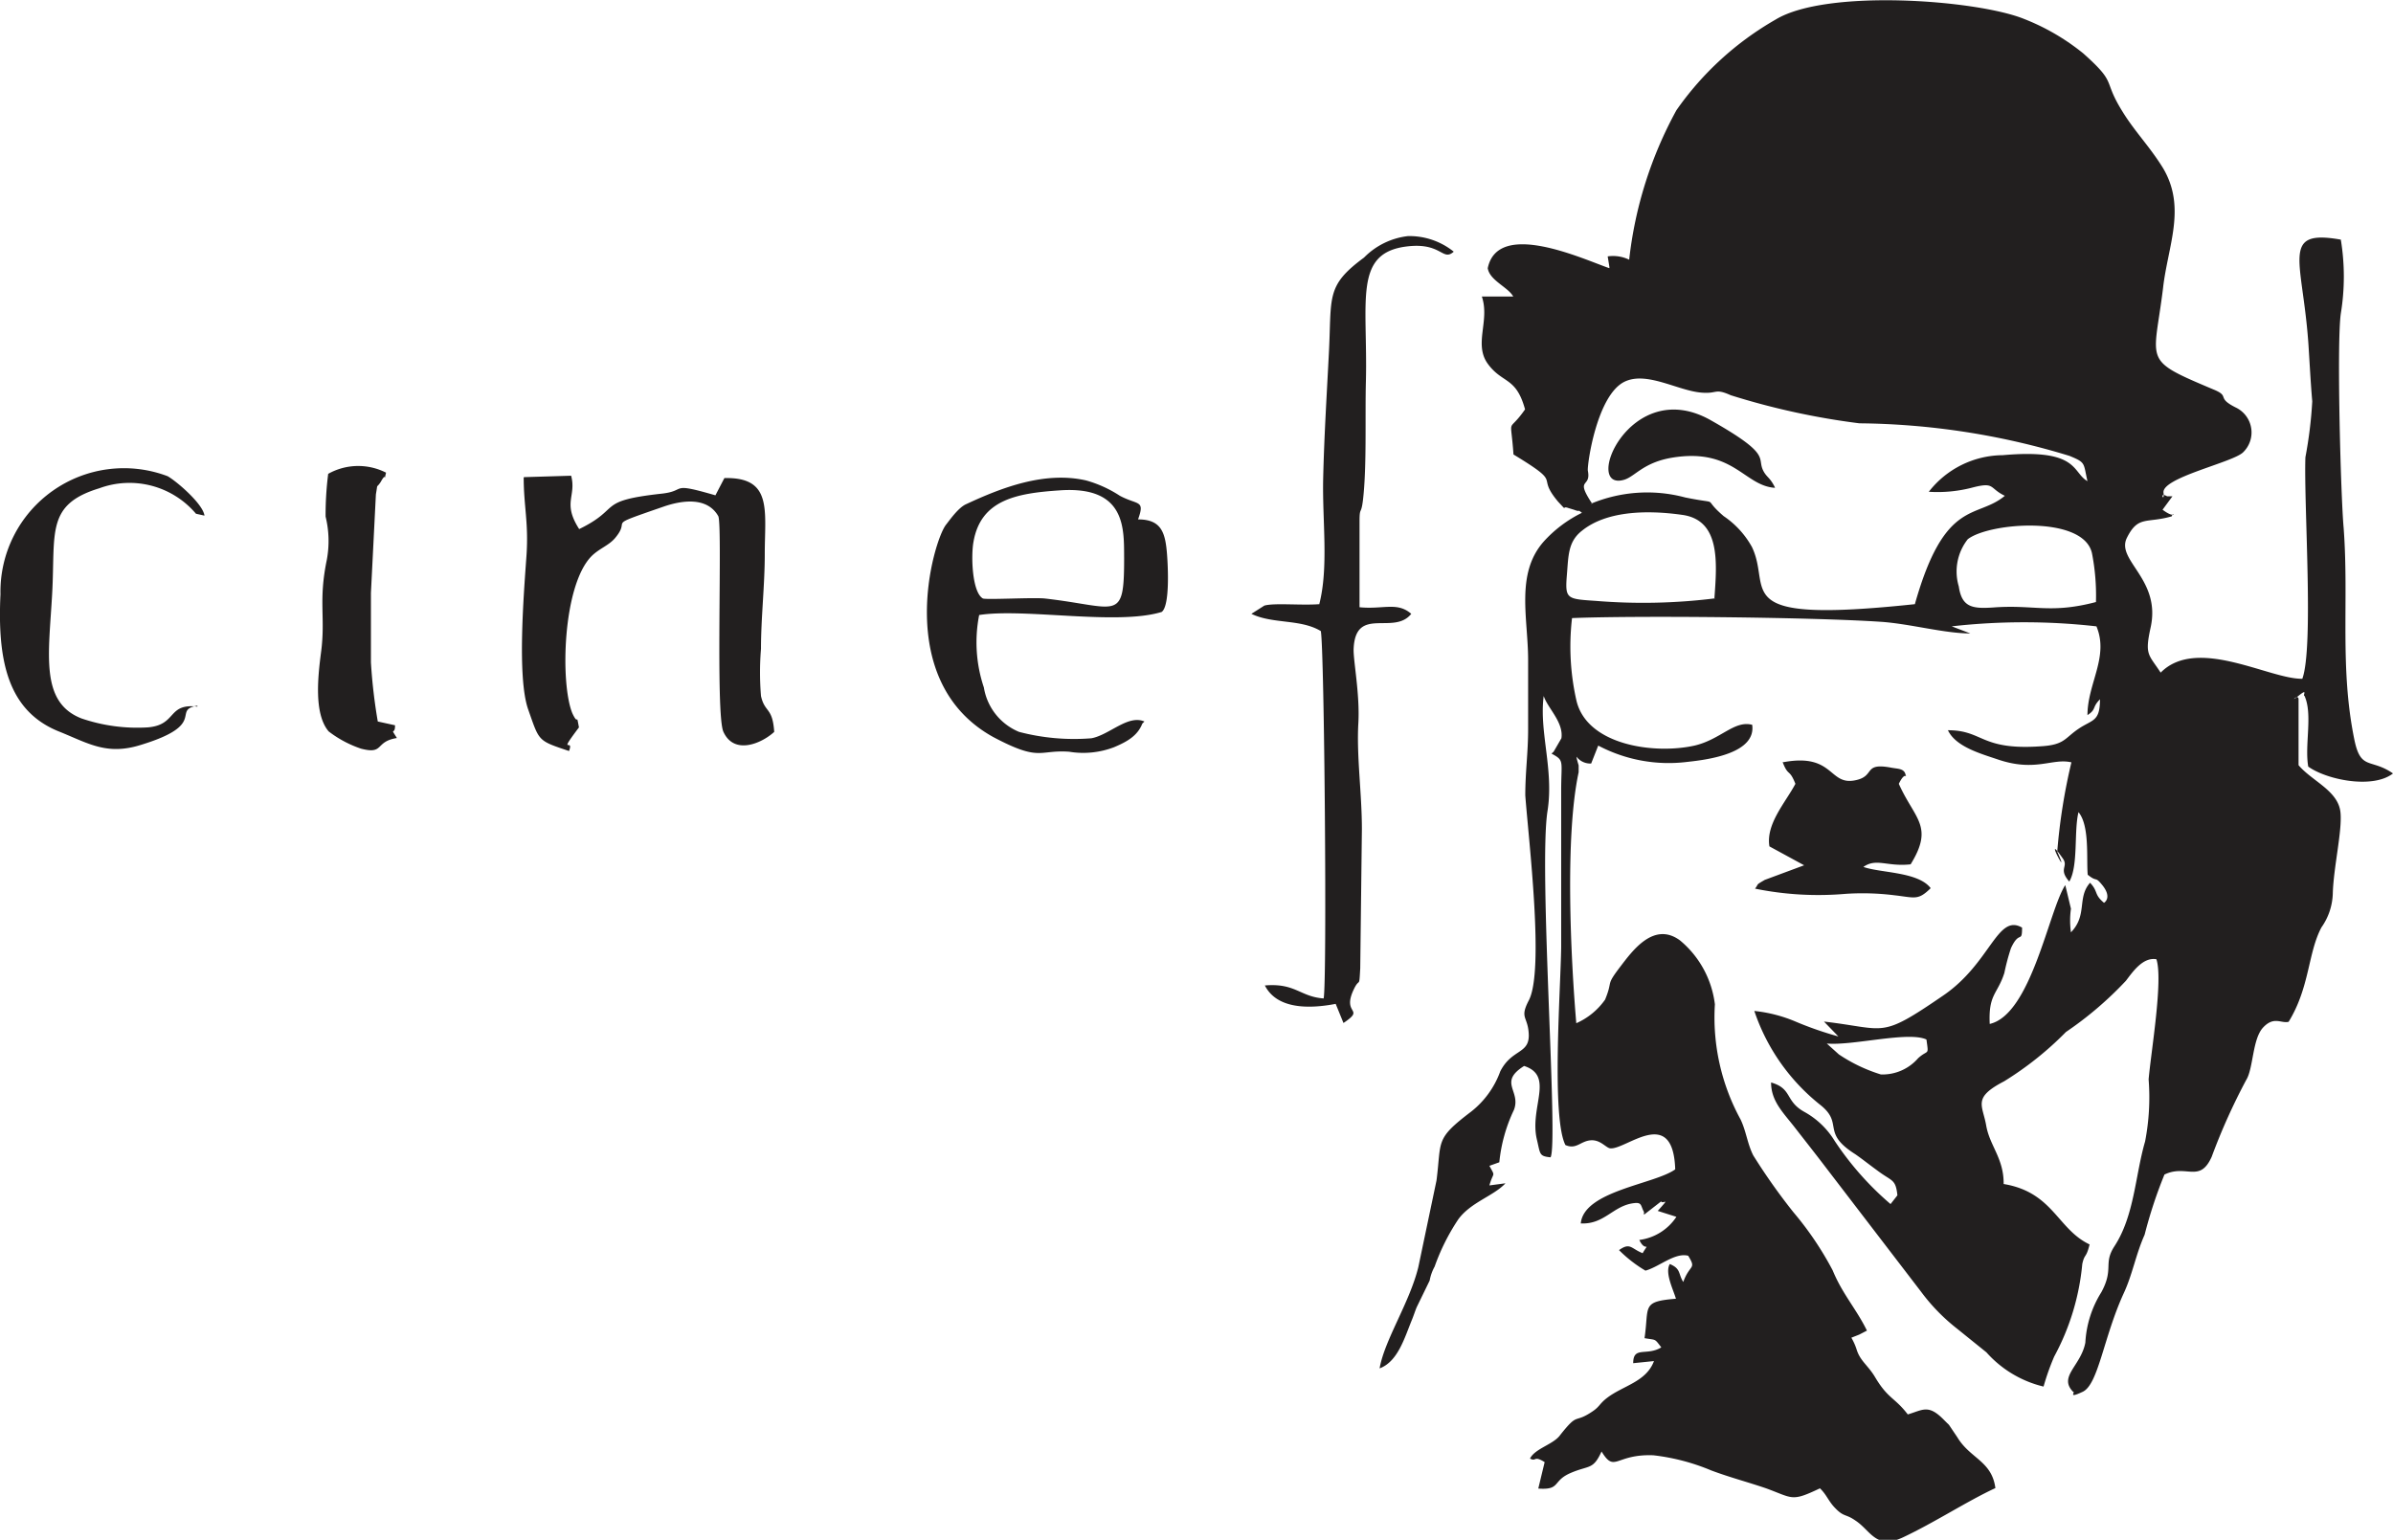 <svg xmlns="http://www.w3.org/2000/svg" viewBox="0 0 101.35 65.22"><defs><style>.cls-1{fill:#221f1f;fill-rule:evenodd;}</style></defs><g id="Layer_2" data-name="Layer 2"><g id="Layer_1-2" data-name="Layer 1"><path class="cls-1" d="M48.47,30.56c-.7-.3-1.47.56-2.24.71A9.17,9.17,0,0,1,43.16,31a2.46,2.46,0,0,1-1.49-1.88,6,6,0,0,1-.2-3.07c1.92-.3,5.85.45,7.73-.13.36-.26.26-2,.23-2.4C49.36,22.57,49.2,22,48.2,22c.3-.84,0-.59-.77-1A5.13,5.13,0,0,0,46,20.35c-1.75-.4-3.57.3-5.07,1-.34.14-.73.71-.86.87-.55.69-2.28,6.64,2,9,2,1.06,1.91.53,3.21.62a3.66,3.66,0,0,0,1.9-.19c.57-.24,1-.49,1.2-1ZM13.9,20.07a13.74,13.74,0,0,0-.11,1.81,4.35,4.35,0,0,1,.05,1.84c-.36,1.74-.05,2.42-.24,3.89-.13,1-.32,2.62.32,3.37a4.7,4.7,0,0,0,1.37.73c1,.26.57-.3,1.52-.45-.32-.51-.07-.08-.08-.54L16,30.56a23,23,0,0,1-.29-2.5c0-1,0-2,0-2.95l.21-4.17c.09-.52,0-.22.2-.52.29-.52.11.12.23-.4a2.6,2.6,0,0,0-2.45.05ZM8.36,29.93c-1.29-.15-.85.78-2.11.88a7.31,7.31,0,0,1-2.8-.38c-1.77-.69-1.38-2.73-1.24-5.3s-.27-3.76,2-4.45A3.69,3.69,0,0,1,8.3,21.76l.36.08C8.6,21.35,7.5,20.4,7.1,20.17a5.23,5.23,0,0,0-7.08,5C-.11,27.93.3,30.13,2.54,31c1.23.5,2,1,3.43.55,2.85-.87,1.28-1.47,2.39-1.66ZM75.5,32.28c.24.63.28.26.54.92-.41.78-1.26,1.7-1.1,2.65l1.47.8-1.67.62c-.41.24-.23.14-.41.37a13.44,13.44,0,0,0,3.84.22,10.89,10.89,0,0,1,2.06.06c.88.1,1,.23,1.54-.3-.53-.7-2.12-.64-2.85-.9.55-.39,1,0,2-.11,1-1.62.17-1.91-.5-3.41.29-.6.35-.16.28-.41s-.34-.22-.63-.28c-1.16-.21-.65.35-1.45.53-1.18.28-.91-1.15-3.07-.76ZM69,11A17.09,17.09,0,0,1,71,4.67,13,13,0,0,1,75.2.83C77.37-.49,83.74,0,85.72.8a9.46,9.46,0,0,1,2.51,1.46c1.47,1.31.8,1.08,1.66,2.46.52.85,1.16,1.49,1.72,2.4,1,1.68.2,3.3,0,5.09-.39,3.19-.91,3,2.12,4.28.77.31.08.34,1,.79A1.17,1.17,0,0,1,95,19.16c-.44.43-3.45,1.07-3.37,1.71.06.45-.22-.06.15.15,0,0,.26,0,.23,0l-.42.57c.61.45.47,0,.39.28-1.07.31-1.42-.05-1.9.91s1.47,1.75,1,3.82c-.25,1.15-.08,1.11.43,1.89,1.54-1.56,4.62.29,6,.26.49-1.35.06-7.34.13-9.38A18.16,18.16,0,0,0,97.93,17c-.07-.81-.11-1.62-.16-2.39-.24-3.59-1.22-4.92,1.37-4.46a9.67,9.67,0,0,1,0,3.13c-.18,1.27,0,7.79.12,9.08.23,3.11-.18,5.91.46,9,.27,1.28.69.75,1.63,1.4-.86.67-2.81.27-3.59-.29-.16-.92.2-2.22-.16-3-.09,0,.17-.34-.25,0s0-.12,0,.15v2.79c.58.69,1.72,1.09,1.78,2.05.06.79-.3,2.3-.33,3.39a2.61,2.61,0,0,1-.48,1.43c-.58,1.09-.49,2.53-1.39,4-.32.08-.62-.25-1.08.24s-.41,1.74-.72,2.23A26.1,26.1,0,0,0,93.67,49c-.51,1.13-1.07.3-2,.75a19.56,19.56,0,0,0-.84,2.55c-.38.85-.51,1.68-.89,2.49-.85,1.86-1.07,3.85-1.73,4.16s-.29,0-.41,0c-.63-.65.33-1.09.52-2.08A4.47,4.47,0,0,1,89,54.73c.54-1,.07-1.2.55-1.94.85-1.3.88-3,1.3-4.44A9.84,9.84,0,0,0,91,45.72c.1-1.16.62-4.21.33-5.09-.57-.1-1,.53-1.29.91a15,15,0,0,1-2.54,2.17,13.91,13.91,0,0,1-2.62,2.09c-1.35.7-.91,1-.76,1.87s.75,1.39.74,2.48c2.1.35,2.27,1.91,3.64,2.56-.15.61-.21.37-.31.83A10.17,10.17,0,0,1,87,57.46a10.35,10.35,0,0,0-.45,1.27,4.7,4.7,0,0,1-2.42-1.45l-1.24-1a8.12,8.12,0,0,1-1.53-1.57l-4-5.22c-.51-.67-.86-1.11-1.35-1.74s-1-1.11-1-1.9c.91.26.58.78,1.4,1.24a3.46,3.46,0,0,1,1.29,1.23A12.86,12.86,0,0,0,80.07,51l.29-.37c-.07-.68-.22-.59-.78-1s-.63-.48-1-.74c-1.46-.92-.49-1.28-1.46-2.07a8.56,8.56,0,0,1-2.82-4,6.09,6.09,0,0,1,1.77.46,14.58,14.58,0,0,0,1.79.62l-.61-.63c2.69.31,2.33.76,5.06-1.11,2-1.37,2.28-3.48,3.33-2.87,0,.69-.11.09-.47.87a9.4,9.4,0,0,0-.28,1.05c-.29.91-.68.89-.62,2.16,1.76-.4,2.51-4.84,3.2-5.88l.24,1a3.61,3.61,0,0,0,0,1c.71-.73.25-1.47.81-2.1.36.38.15.48.59.85,0,0,.37-.21-.08-.76-.32-.39-.19-.09-.61-.43-.06-.69.09-2.07-.39-2.65-.2.8,0,2.27-.39,2.94-.49-.56,0-.62-.29-1-.87-1.24.39,1.11-.22-.27a24.75,24.75,0,0,1,.6-3.78c-.81-.19-1.52.42-3.11-.12-.74-.25-1.79-.54-2.12-1.24,1.51,0,1.37.86,3.94.68,1-.06,1-.34,1.59-.74s.91-.29.91-1.25c-.35.35-.14.42-.53.67,0-1.34.92-2.47.38-3.76a27.3,27.3,0,0,0-6.13,0l.79.3c-1.1,0-2.52-.4-3.75-.49-2.91-.2-10.45-.27-13.12-.16a10.35,10.35,0,0,0,.19,3.51c.46,1.88,3.3,2.27,5,1.89,1.11-.26,1.68-1.08,2.44-.88.17,1.19-1.8,1.47-2.74,1.57a6.38,6.38,0,0,1-3.78-.69l-.3.76a.73.73,0,0,1-.62-.29c0,.09.09.36.09.37,0,.34,0,0,0,.29-.59,2.73-.33,7.93-.1,10.63a2.94,2.94,0,0,0,1.22-1c.35-.85,0-.55.64-1.39.5-.65,1.41-1.94,2.53-1.12a4.17,4.17,0,0,1,1.48,2.71,9,9,0,0,0,1.09,4.88c.24.51.28,1,.53,1.51a25.72,25.72,0,0,0,1.71,2.42,13.62,13.62,0,0,1,1.66,2.46c.41,1,1,1.63,1.45,2.55l-.33.17-.33.13a2.5,2.5,0,0,1,.22.49c.15.5.49.68.79,1.19.55.92.82.84,1.38,1.57.64-.19.87-.44,1.52.22l.15.15a.6.6,0,0,1,.08.08l.35.52c.54.9,1.46,1,1.61,2.15-1.19.55-2.58,1.46-3.92,2.09-1.14.53-1.36-.29-2-.71-.44-.31-.49-.13-.9-.57-.26-.28-.33-.53-.61-.8-1.22.58-1.13.42-2.28,0-.79-.27-1.53-.46-2.33-.76a8.94,8.94,0,0,0-2.45-.64c-1.62-.06-1.62.77-2.19-.16-.36.79-.52.57-1.31.91s-.41.73-1.37.66l.27-1.12c-.48-.3-.34,0-.62-.15.21-.43,1-.6,1.28-1,.79-1,.56-.45,1.37-1,.3-.2.29-.32.6-.56.68-.53,1.67-.68,2-1.57l-.88.09c0-.74.57-.29,1.19-.67-.3-.39-.2-.3-.71-.39.2-1.35-.15-1.55,1.33-1.67-.11-.38-.48-1.1-.26-1.47.48.2.35.41.57.76.28-.77.57-.52.21-1.11-.56-.15-1.23.47-1.81.63a5.6,5.6,0,0,1-1.12-.87c.48-.34.51-.06,1,.13.32-.54.12,0-.14-.56A2.22,2.22,0,0,0,71,51.54l-.79-.25c.56-.63.24-.27.14-.4l-.72.56a.27.27,0,0,1,0-.11c-.15-.27-.08-.42-.42-.38-.89.1-1.25.91-2.26.86.13-1.38,3.13-1.66,4-2.29-.09-2.73-2.07-.84-2.74-.89-.18,0-.42-.38-.85-.34s-.6.4-1.06.2c-.6-1.17-.2-6.67-.18-8.38l0-6.63c0-1.28.15-1.27-.41-1.57l.09-.08.33-.57c.1-.68-.58-1.27-.75-1.79-.2,1.52.44,3.13.16,4.88-.38,2.45.47,14.09.13,14.66-.49-.05-.43-.13-.58-.76-.32-1.36.76-2.69-.54-3.11-1.11.7-.12,1.05-.43,1.86a6.67,6.67,0,0,0-.62,2.22l-.42.15c.27.5.17.22,0,.83l.68-.09c-.5.54-1.47.8-2,1.53a9,9,0,0,0-1,2,1.91,1.91,0,0,0-.21.59L60,55.37c-.07.17-.13.36-.2.53-.31.75-.59,1.77-1.37,2.06.21-1.21,1.27-2.78,1.64-4.29L60.84,50c.22-1.7-.08-1.74,1.46-2.91a3.82,3.82,0,0,0,1.24-1.71c.51-1,1.3-.7,1.2-1.68-.06-.65-.37-.59,0-1.31.68-1.23,0-6.81-.14-8.7,0-1,.12-1.8.12-2.8s0-2,0-2.94c0-1.75-.54-3.64.65-5A5.36,5.36,0,0,1,67,21.72c-.24-.18,0,0-.34-.13l-.23-.07c-.33-.12,0,.2-.44-.27-1-1.19.3-.67-1.89-2-.12-1.73-.27-.82.49-1.91-.38-1.39-.95-1.08-1.57-1.92s.09-1.83-.26-2.86l1.33,0c-.22-.4-1-.68-1.08-1.2.43-2.08,4.07-.37,5.15,0a.2.2,0,0,0,0-.07l-.07-.43A1.56,1.56,0,0,1,69,11Zm8.37,33.2.51.46a6.74,6.74,0,0,0,1.78.85,2,2,0,0,0,1.58-.69c.43-.39.45-.07.35-.79-.77-.36-3.11.27-4.22.17Zm-10-22.86a6.2,6.2,0,0,1,4-.27C73,21.4,72,21,73,21.86a3.79,3.79,0,0,1,1.2,1.31c.88,1.84-1.11,3.27,6.9,2.42C82.37,21.08,83.72,22,84.91,21c-.67-.32-.41-.59-1.33-.36a5.82,5.82,0,0,1-1.89.19,4,4,0,0,1,3.13-1.55c3.24-.29,2.93.73,3.59,1.1-.18-.78-.06-.78-.76-1.07a31.3,31.3,0,0,0-8.9-1.38,31,31,0,0,1-5.45-1.19c-.69-.31-.55-.05-1.24-.11-1-.08-2.32-.92-3.26-.46-1.18.58-1.59,3.56-1.55,3.77.15.76-.57.26.18,1.39Zm5.24,4c.11-1.51.26-3.3-1.35-3.53S68,21.67,67,22.48c-.6.47-.57,1.07-.64,1.89-.08,1,0,1,1.21,1.08a24.57,24.57,0,0,0,5.1-.11Zm16.16.14a9.36,9.36,0,0,0-.17-2.05c-.36-1.61-4.35-1.3-5.26-.59a2.21,2.21,0,0,0-.38,2c.13.89.58.95,1.47.89,1.72-.13,2.4.28,4.34-.23ZM75.18,20.66c-.21-.44-.35-.43-.5-.72-.29-.57.4-.66-2.26-2.16C69,15.89,67,20.85,68.79,20.32c.46-.14.8-.72,2-.93,2.6-.44,3.06,1.16,4.35,1.27Zm-53-.43c0,1.19.21,1.91.12,3.27-.11,1.58-.41,5.19.07,6.55s.39,1.31,1.73,1.76c.23-.6-.52.25.42-1-.13-.7,0,0-.28-.6-.52-1.27-.41-5.41.81-6.65.33-.33.73-.45,1-.77.74-.88-.55-.43,2.05-1.33.75-.26,1.84-.44,2.32.4.19.34-.13,8.41.22,9.14.46,1,1.63.48,2.15,0-.07-1.06-.4-.8-.56-1.52a12.23,12.23,0,0,1,0-2c0-1.31.16-2.68.16-4,0-1.86.34-3.28-1.71-3.23l-.38.73c-2-.58-1.17-.19-2.28-.07-2.8.31-1.66.61-3.49,1.5-.72-1.12-.11-1.38-.34-2.26l-2,.06Zm33.7,5.36c-.77.06-1.89-.06-2.33.06L53,26c.91.44,2.08.21,2.94.73.15.72.27,14.83.12,15.56-1-.07-1.19-.66-2.49-.55.51,1,1.85,1,3,.78l.33.81c.95-.64-.08-.33.43-1.41.26-.56.23,0,.28-.91l.07-5.89c0-1.53-.23-3.08-.15-4.49.07-1.23-.22-2.66-.2-3.15.08-1.84,1.7-.55,2.44-1.48-.59-.52-1.19-.18-2.19-.28l0-3.63c0-.66.07-.24.15-.95.16-1.42.08-3.5.12-5,.08-3.41-.53-5.42,1.72-5.7,1.49-.19,1.52.65,2,.22A3,3,0,0,0,59.63,10a3.11,3.11,0,0,0-1.86.91c-1.64,1.21-1.36,1.65-1.49,4.08-.09,1.76-.2,3.52-.24,5.29s.24,3.76-.17,5.33Zm-11-4.82c2.84-.2,2.72,1.66,2.73,2.88,0,2.74-.27,2.05-3.36,1.7-.49-.05-2.45.06-2.62,0-.46-.26-.51-1.8-.4-2.4C41.54,21.16,43.07,20.89,44.89,20.77Z"/></g></g></svg>